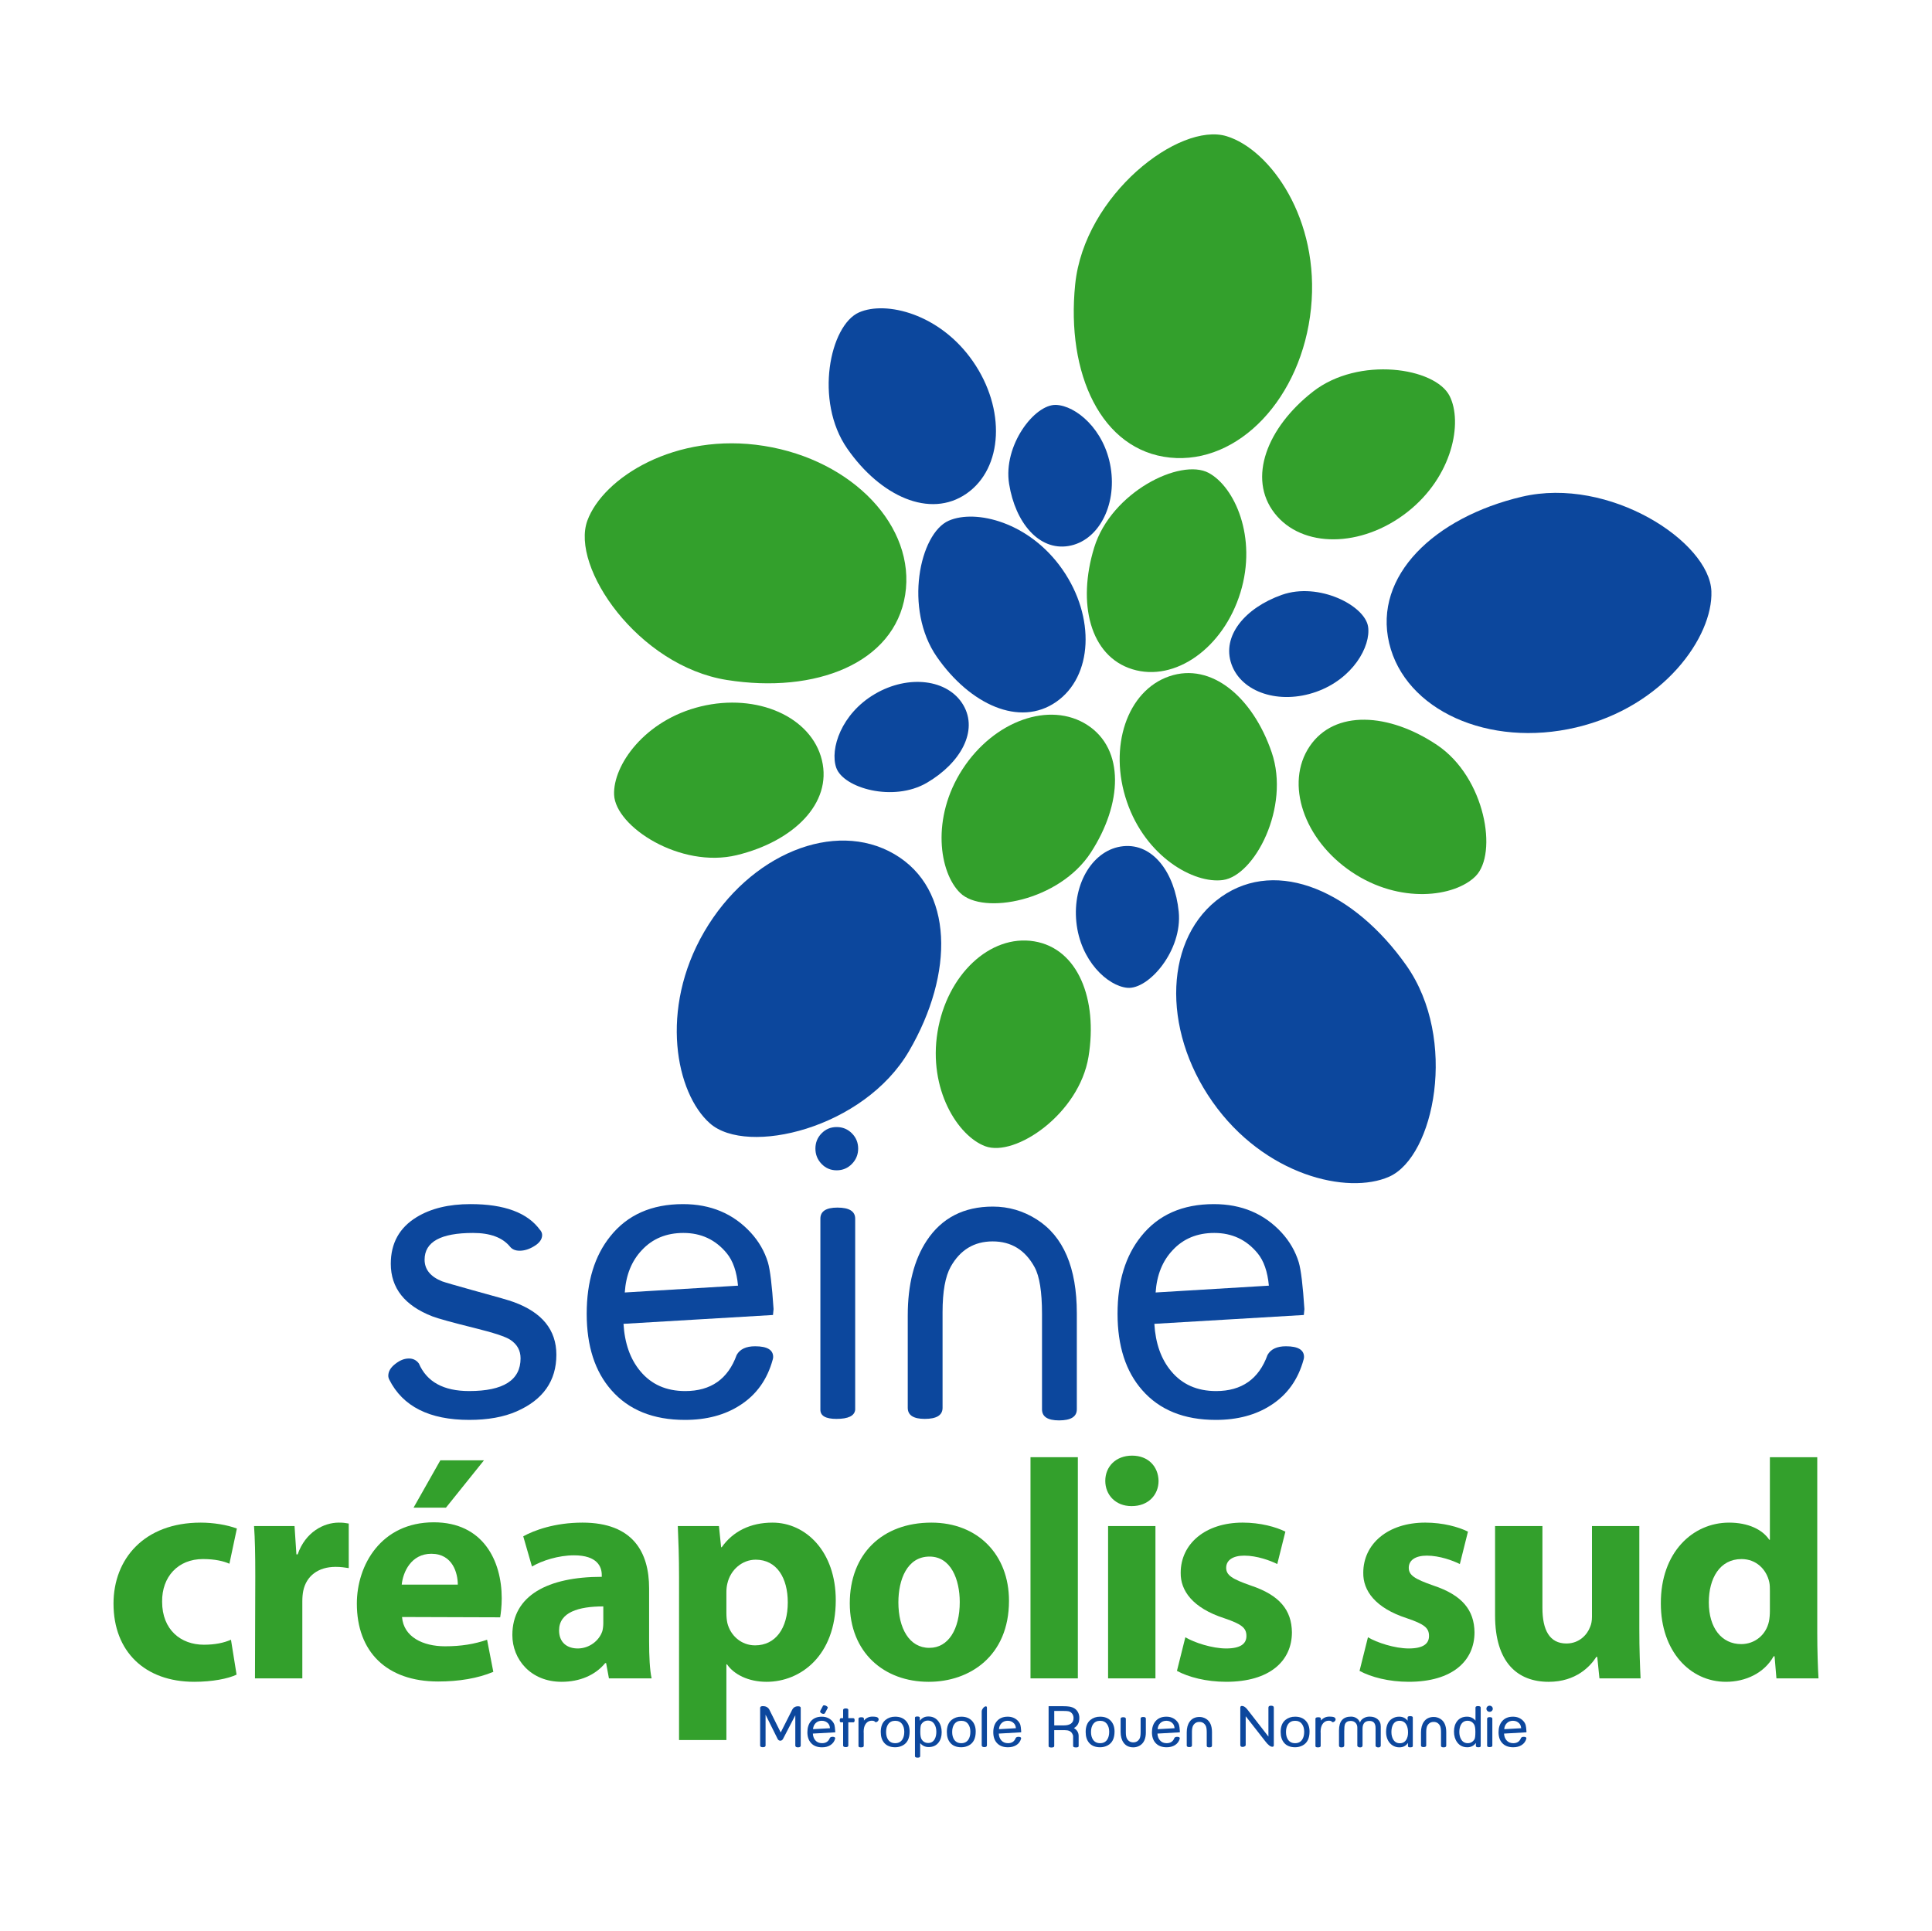 <?xml version="1.0" encoding="utf-8"?>
<!-- Generator: Adobe Illustrator 27.1.0, SVG Export Plug-In . SVG Version: 6.00 Build 0)  -->
<svg version="1.1" id="Calque_1" xmlns="http://www.w3.org/2000/svg" xmlns:xlink="http://www.w3.org/1999/xlink" x="0px" y="0px"
	 viewBox="0 0 239 238.898" enable-background="new 0 0 239 238.898" xml:space="preserve">
<path fill="#0C479D" d="M68.826,167.61c0,3.231-1.635,5.566-4.908,7.004c-1.604,0.705-3.561,1.057-5.872,1.057
	c-4.925,0-8.222-1.662-9.89-4.983c-0.081-0.16-0.121-0.32-0.121-0.48c0-0.543,0.298-1.037,0.893-1.486
	c0.545-0.429,1.1-0.647,1.663-0.647c0.513,0,0.923,0.207,1.228,0.619c0.98,2.274,3.053,3.408,6.219,3.408
	c4.24,0,6.36-1.349,6.36-4.05c0-0.974-0.427-1.74-1.282-2.3c-0.582-0.384-2.066-0.87-4.455-1.461
	c-2.742-0.682-4.465-1.158-5.171-1.428c-3.431-1.334-5.146-3.504-5.146-6.51c0-2.54,1.062-4.461,3.193-5.764
	c1.76-1.077,3.983-1.616,6.672-1.616c4.207,0,7.08,1.075,8.617,3.223l0.048,0.048c0.128,0.179,0.192,0.365,0.192,0.557
	c0,0.534-0.344,1.002-1.031,1.405c-0.592,0.356-1.177,0.534-1.752,0.534c-0.529,0-0.93-0.171-1.199-0.513
	c-0.928-1.123-2.448-1.686-4.56-1.686c-3.999,0-5.998,1.102-5.998,3.306c0,1.207,0.722,2.101,2.165,2.68
	c0.352,0.128,1.627,0.499,3.821,1.109c2.852,0.773,4.524,1.257,5.022,1.449C67.062,162.364,68.826,164.539,68.826,167.61"/>
<path fill="#0C479D" d="M95.695,161.965c0,0.08-0.014,0.202-0.037,0.364c-0.025,0.16-0.035,0.28-0.035,0.362l-18.492,1.095
	c0.145,2.415,0.834,4.361,2.066,5.839c1.36,1.653,3.217,2.478,5.57,2.478c3.17,0,5.292-1.489,6.364-4.467
	c0.4-0.716,1.159-1.074,2.28-1.074c1.488,0,2.234,0.44,2.234,1.318c0,0.097-0.018,0.2-0.049,0.312
	c-0.672,2.477-2.018,4.364-4.036,5.656c-1.874,1.216-4.149,1.823-6.823,1.823c-3.926,0-6.961-1.228-9.107-3.682
	c-2.034-2.307-3.051-5.458-3.051-9.451c0-3.976,0.977-7.175,2.931-9.595c2.114-2.646,5.11-3.969,8.987-3.969
	c3.411,0,6.199,1.17,8.36,3.507c1.011,1.098,1.723,2.332,2.14,3.702C95.27,157.104,95.502,159.031,95.695,161.965 M91.297,159.062
	c-0.16-1.739-0.625-3.075-1.393-4.009c-1.379-1.675-3.164-2.512-5.359-2.512c-2.114,0-3.828,0.709-5.141,2.125
	c-1.268,1.336-1.971,3.083-2.116,5.24L91.297,159.062z"/>
<path fill="#0C479D" d="M106.16,142.104c0,0.735-0.258,1.367-0.771,1.895c-0.517,0.529-1.146,0.792-1.887,0.792
	c-0.74,0-1.363-0.263-1.871-0.792c-0.508-0.528-0.76-1.16-0.76-1.895c0-0.737,0.252-1.364,0.76-1.884
	c0.508-0.52,1.131-0.781,1.871-0.781c0.741,0,1.37,0.261,1.887,0.781C105.902,140.74,106.16,141.367,106.16,142.104
	 M105.791,174.416c-0.08,0.754-0.854,1.131-2.32,1.131c-1.325,0-1.985-0.377-1.985-1.131v-23.64c0-0.914,0.701-1.372,2.104-1.372
	c1.467,0,2.201,0.458,2.201,1.372V174.416z"/>
<path fill="#0C479D" d="M133.209,174.361c0,0.914-0.734,1.371-2.201,1.371c-1.402,0-2.105-0.457-2.105-1.369v-11.817
	c0-2.722-0.305-4.644-0.916-5.764c-1.158-2.13-2.887-3.195-5.186-3.195c-2.284,0-4.014,1.042-5.188,3.126
	c-0.676,1.204-1.012,3.079-1.012,5.628v11.835c0,0.913-0.734,1.371-2.202,1.371c-1.403,0-2.104-0.458-2.104-1.371v-11.435
	c0-3.797,0.783-6.881,2.351-9.254c1.854-2.803,4.581-4.207,8.179-4.207c1.951,0,3.758,0.53,5.42,1.586
	c3.311,2.099,4.965,5.976,4.965,11.629V174.361z"/>
<path fill="#0C479D" d="M161.363,161.965c0,0.08-0.012,0.202-0.037,0.364c-0.024,0.16-0.035,0.28-0.035,0.362l-18.49,1.095
	c0.143,2.415,0.832,4.361,2.064,5.839c1.361,1.653,3.219,2.478,5.572,2.478c3.169,0,5.291-1.489,6.363-4.467
	c0.4-0.716,1.16-1.074,2.281-1.074c1.488,0,2.233,0.44,2.233,1.318c0,0.097-0.017,0.2-0.048,0.312
	c-0.673,2.477-2.019,4.364-4.037,5.656c-1.874,1.216-4.15,1.823-6.824,1.823c-3.924,0-6.961-1.228-9.107-3.682
	c-2.033-2.307-3.051-5.458-3.051-9.451c0-3.976,0.977-7.175,2.932-9.595c2.115-2.646,5.109-3.969,8.987-3.969
	c3.411,0,6.199,1.17,8.361,3.507c1.009,1.098,1.722,2.332,2.14,3.702C160.939,157.104,161.172,159.031,161.363,161.965
	 M156.967,159.062c-0.161-1.739-0.625-3.075-1.395-4.009c-1.377-1.675-3.164-2.512-5.358-2.512c-2.113,0-3.829,0.709-5.143,2.125
	c-1.265,1.336-1.97,3.083-2.113,5.24L156.967,159.062z"/>
<path fill="#33A02C" d="M135.355,67.752c-2.107,6.863-0.54,13.431,4.733,15.05c5.27,1.62,11.253-2.63,13.36-9.492
	c2.107-6.863-0.731-13.087-3.932-14.804C146.035,56.637,137.462,60.89,135.355,67.752"/>
<path fill="#0C479D" d="M115.896,81.271c4.097,5.894,10.233,8.716,14.761,5.568c4.529-3.147,4.877-10.477,0.781-16.372
	c-4.098-5.894-10.746-7.503-14.072-6.047C113.744,66.006,111.798,75.377,115.896,81.271"/>
<path fill="#33A02C" d="M134.944,105.475c3.909-6.02,4.202-12.767-0.423-15.771c-4.625-3.002-11.544-0.556-15.453,5.464
	c-3.908,6.021-2.887,12.785-0.281,15.314C121.623,113.236,131.035,111.496,134.944,105.475"/>
<path fill="#33A02C" d="M157.314,93.076c-2.323-6.792-7.449-11.188-12.667-9.404c-5.218,1.785-7.564,8.738-5.241,15.53
	c2.321,6.791,8.274,10.164,11.873,9.676C155.197,108.346,159.639,99.868,157.314,93.076"/>
<path fill="#0C479D" d="M114.672,96.839c4.163-2.442,6.37-6.413,4.493-9.61c-1.876-3.199-6.772-3.811-10.937-1.368
	c-4.162,2.442-5.586,6.818-4.779,9.124C104.324,97.494,110.508,99.282,114.672,96.839"/>
<path fill="#0C479D" d="M158.575,73.595c-4.552,1.609-7.471,5.088-6.233,8.584c1.236,3.496,5.928,5.025,10.477,3.416
	c4.552-1.611,6.775-5.637,6.423-8.052C168.857,74.913,163.126,71.984,158.575,73.595"/>
<path fill="#0C479D" d="M124.834,59.881c0.767,4.767,3.666,8.264,7.326,7.674c3.662-0.589,6.008-4.931,5.242-9.697
	c-0.769-4.766-4.33-7.677-6.771-7.763C127.975,50.003,124.066,55.115,124.834,59.881"/>
<path fill="#0C479D" d="M145.814,112.783c-0.486-4.803-3.174-8.464-6.862-8.091c-3.69,0.372-6.288,4.569-5.802,9.372
	c0.485,4.802,3.869,7.918,6.301,8.147C142.098,122.459,146.3,117.584,145.814,112.783"/>
<path fill="#0C479D" d="M104.807,55.497c4.098,5.896,10.233,8.716,14.762,5.569c4.527-3.148,4.877-10.478,0.779-16.372
	c-4.096-5.895-10.746-7.503-14.072-6.048C102.656,40.233,100.709,49.604,104.807,55.497"/>
<path fill="#33A02C" d="M89.912,84.126c10.982,1.747,20.719-2.083,22.061-10.519c1.343-8.437-6.473-16.693-17.456-18.439
	c-10.98-1.748-19.915,3.955-21.854,9.235C70.549,70.151,78.931,82.378,89.912,84.126"/>
<path fill="#33A02C" d="M91.146,105.798c6.978-1.689,11.827-6.39,10.529-11.75c-1.296-5.359-8.005-8.335-14.981-6.648
	c-6.977,1.689-10.881,7.306-10.726,10.934C76.137,102.282,84.17,107.486,91.146,105.798"/>
<path fill="#0C479D" d="M112.455,130.038c5.6-9.607,5.551-20.07-1.83-24.373c-7.38-4.302-17.902-0.002-23.504,9.606
	c-5.6,9.606-3.514,19.998,0.707,23.717C92.422,143.037,106.855,139.644,112.455,130.038"/>
<path fill="#33A02C" d="M134.658,130.727c1.155-7.084-1.293-13.379-6.735-14.267c-5.442-0.887-10.791,4.138-11.946,11.221
	c-1.155,7.085,2.504,12.866,5.907,14.133C125.589,143.191,133.504,137.811,134.658,130.727"/>
<path fill="#33A02C" d="M162.418,48.455c-5.658,4.417-8.134,10.701-4.74,15.047c3.394,4.348,10.733,4.291,16.391-0.127
	c5.658-4.417,6.895-11.146,5.256-14.386C177.541,45.461,168.077,44.038,162.418,48.455"/>
<path fill="#33A02C" d="M133.008,35.17c-1.135,11.062,3.227,20.572,11.727,21.444c8.498,0.874,16.309-7.387,17.443-18.448
	c1.136-11.063-5.053-19.666-10.433-21.313C145.889,15.061,134.143,24.107,133.008,35.17"/>
<path fill="#0C479D" d="M173.988,119.464c-6.396-9.097-15.925-13.418-22.914-8.505c-6.988,4.912-7.471,16.27-1.074,25.367
	c6.395,9.097,16.707,11.536,21.85,9.254C177.445,143.093,180.383,128.561,173.988,119.464"/>
<path fill="#33A02C" d="M177.782,92.178c-5.956-4.005-12.699-4.407-15.776,0.169c-3.078,4.577-0.742,11.533,5.214,15.539
	c5.958,4.005,12.737,3.092,15.308,0.528C185.326,105.621,183.739,96.183,177.782,92.178"/>
<path fill="#0C479D" d="M188.263,61.456c-10.823,2.552-18.378,9.792-16.416,18.107c1.962,8.315,12.325,12.986,23.147,10.433
	c10.824-2.554,16.924-11.22,16.715-16.842C211.484,67.035,199.087,58.903,188.263,61.456"/>
<g>
	<g>
		<path fill="#0C479D" d="M99.055,215.957c0,0.15-0.113,0.225-0.341,0.225c-0.22,0-0.33-0.075-0.33-0.225v-3.743l-1.54,2.965
			c-0.086,0.12-0.191,0.181-0.315,0.181c-0.125,0-0.229-0.06-0.312-0.181l-1.511-3.036v3.814c0,0.139-0.114,0.208-0.342,0.208
			c-0.22,0-0.33-0.069-0.33-0.208v-4.66c0-0.143,0.115-0.215,0.345-0.215c0.35,0,0.609,0.135,0.779,0.406l1.421,2.855l1.413-2.798
			c0.148-0.295,0.392-0.442,0.729-0.442c0.223,0,0.334,0.064,0.334,0.194V215.957z"/>
		<path fill="#0C479D" d="M103.323,214.27c-0.002,0.024-0.004,0.042-0.004,0.056l-2.764,0.153c0.02,0.344,0.122,0.624,0.309,0.839
			c0.201,0.232,0.479,0.348,0.833,0.348c0.474,0,0.792-0.211,0.955-0.635c0.058-0.102,0.17-0.153,0.337-0.153
			c0.221,0,0.33,0.062,0.33,0.188c0,0.018-0.002,0.032-0.007,0.041c-0.093,0.35-0.294,0.621-0.603,0.812
			c-0.273,0.173-0.61,0.259-1.013,0.259c-0.594,0-1.047-0.175-1.36-0.525c-0.304-0.33-0.456-0.777-0.456-1.341
			c0-0.564,0.145-1.019,0.434-1.365c0.318-0.371,0.766-0.556,1.343-0.556c0.51,0,0.927,0.165,1.252,0.495
			c0.142,0.15,0.247,0.323,0.316,0.519c0.038,0.143,0.071,0.415,0.101,0.815C103.327,214.23,103.326,214.246,103.323,214.27z
			 M102.468,213.248c-0.205-0.236-0.474-0.354-0.804-0.354c-0.318,0-0.575,0.1-0.771,0.3c-0.189,0.196-0.295,0.442-0.316,0.741
			l2.097-0.12C102.654,213.579,102.585,213.39,102.468,213.248z M101.873,212.041c-0.088,0-0.18-0.027-0.272-0.082
			c-0.099-0.066-0.147-0.141-0.147-0.225c0-0.014,0.005-0.034,0.015-0.061l0.337-0.631c0.021-0.041,0.068-0.062,0.141-0.062
			c0.088,0,0.182,0.027,0.279,0.082c0.117,0.066,0.177,0.134,0.177,0.205c0,0.009-0.005,0.027-0.015,0.055l-0.338,0.631
			C102.015,212.012,101.956,212.041,101.873,212.041z"/>
		<path fill="#0C479D" d="M105.555,213.088h-0.614v2.866c0,0.134-0.103,0.201-0.309,0.201c-0.223,0-0.334-0.067-0.334-0.201v-2.866
			h-0.258c-0.105,0-0.158-0.081-0.158-0.244c0-0.181,0.053-0.271,0.158-0.271h0.258v-0.999c0-0.134,0.106-0.203,0.316-0.205
			c0.218-0.002,0.326,0.057,0.326,0.177v1.027h0.614c0.112,0,0.169,0.086,0.169,0.257
			C105.724,213.002,105.667,213.088,105.555,213.088z"/>
		<path fill="#0C479D" d="M108.577,212.498c0.079,0.066,0.119,0.14,0.119,0.222c0,0.085-0.037,0.164-0.111,0.237
			c-0.074,0.074-0.156,0.111-0.244,0.111c-0.036,0-0.064-0.01-0.087-0.031c-0.066-0.1-0.197-0.15-0.391-0.15
			c-0.35,0-0.619,0.151-0.808,0.454c-0.144,0.23-0.216,0.53-0.216,0.9c0,0.02,0.002,0.051,0.004,0.092
			c0.002,0.041,0.004,0.072,0.004,0.092v1.6c-0.013,0.107-0.128,0.161-0.349,0.161c-0.198,0-0.298-0.054-0.298-0.161v-3.248
			c0-0.064,0-0.1,0-0.109v-0.031c0-0.118,0.12-0.178,0.361-0.178c0.209,0,0.313,0.062,0.313,0.185v0.225
			c0.272-0.325,0.621-0.488,1.045-0.488C108.265,212.382,108.484,212.421,108.577,212.498z"/>
		<path fill="#0C479D" d="M112.526,214.229c0,0.845-0.287,1.419-0.861,1.721c-0.283,0.147-0.59,0.222-0.923,0.222
			c-0.591,0-1.042-0.18-1.354-0.538c-0.289-0.332-0.434-0.783-0.434-1.353c0-0.67,0.195-1.167,0.588-1.49
			c0.328-0.268,0.728-0.402,1.199-0.402c0.569,0,1.014,0.174,1.332,0.522C112.374,213.242,112.526,213.682,112.526,214.229z
			 M111.865,214.26c0-0.379-0.085-0.69-0.255-0.934c-0.197-0.286-0.486-0.429-0.868-0.429c-0.389,0-0.682,0.145-0.879,0.436
			c-0.165,0.243-0.248,0.559-0.248,0.947c0,0.391,0.083,0.707,0.248,0.951c0.197,0.29,0.49,0.436,0.879,0.436
			c0.392,0,0.685-0.149,0.879-0.446C111.784,214.974,111.865,214.653,111.865,214.26z"/>
		<path fill="#0C479D" d="M116.492,214.311c0,0.521-0.13,0.947-0.388,1.278c-0.287,0.373-0.696,0.559-1.228,0.559
			c-0.424,0-0.771-0.163-1.045-0.488v1.613c0,0.123-0.104,0.185-0.312,0.185c-0.222,0-0.333-0.062-0.333-0.185v-4.762
			c0-0.098,0.097-0.146,0.29-0.146c0.191,0,0.295,0.049,0.309,0.146v0.386c0.257-0.355,0.609-0.532,1.06-0.532
			c0.533,0,0.951,0.205,1.252,0.613C116.36,213.338,116.492,213.782,116.492,214.311z M115.831,214.26
			c0-0.364-0.075-0.671-0.227-0.923c-0.187-0.312-0.459-0.467-0.815-0.467c-0.348,0-0.624,0.158-0.827,0.474
			c-0.077,0.118-0.115,0.432-0.115,0.94c0,0.431,0.054,0.733,0.162,0.906c0.188,0.302,0.459,0.453,0.809,0.453
			c0.357,0,0.625-0.154,0.802-0.463C115.76,214.934,115.831,214.628,115.831,214.26z"/>
		<path fill="#0C479D" d="M120.702,214.229c0,0.845-0.287,1.419-0.861,1.721c-0.283,0.147-0.59,0.222-0.923,0.222
			c-0.591,0-1.042-0.18-1.353-0.538c-0.289-0.332-0.434-0.783-0.434-1.353c0-0.67,0.195-1.167,0.588-1.49
			c0.328-0.268,0.728-0.402,1.199-0.402c0.569,0,1.014,0.174,1.332,0.522C120.55,213.242,120.702,213.682,120.702,214.229z
			 M120.04,214.26c0-0.379-0.085-0.69-0.255-0.934c-0.197-0.286-0.486-0.429-0.868-0.429c-0.389,0-0.682,0.145-0.879,0.436
			c-0.165,0.243-0.248,0.559-0.248,0.947c0,0.391,0.083,0.707,0.248,0.951c0.197,0.29,0.49,0.436,0.879,0.436
			c0.392,0,0.685-0.149,0.879-0.446C119.959,214.974,120.04,214.653,120.04,214.26z"/>
		<path fill="#0C479D" d="M122.09,215.923c0,0.154-0.104,0.232-0.309,0.232c-0.226,0-0.338-0.078-0.338-0.232v-4.183
			c0-0.123,0.055-0.256,0.165-0.399c0.115-0.155,0.234-0.232,0.359-0.232c0.081,0,0.122,0.062,0.122,0.188V215.923z"/>
		<path fill="#0C479D" d="M126.329,214.221c0,0.012-0.002,0.029-0.005,0.051c-0.004,0.023-0.006,0.04-0.006,0.051l-2.764,0.157
			c0.021,0.345,0.124,0.623,0.309,0.834c0.203,0.236,0.481,0.354,0.833,0.354c0.474,0,0.791-0.212,0.951-0.635
			c0.059-0.102,0.173-0.153,0.341-0.153c0.223,0,0.334,0.062,0.334,0.187c0,0.014-0.003,0.028-0.008,0.044
			c-0.1,0.352-0.301,0.619-0.603,0.803c-0.28,0.172-0.62,0.259-1.02,0.259c-0.586,0-1.04-0.174-1.36-0.521
			c-0.304-0.327-0.456-0.774-0.456-1.34c0-0.563,0.147-1.017,0.439-1.36c0.315-0.374,0.763-0.562,1.342-0.562
			c0.51,0,0.927,0.165,1.249,0.495c0.151,0.154,0.258,0.329,0.32,0.522C126.265,213.535,126.3,213.807,126.329,214.221z
			 M125.672,213.815c-0.024-0.246-0.094-0.435-0.209-0.566c-0.205-0.236-0.473-0.354-0.8-0.354c-0.316,0-0.572,0.1-0.769,0.3
			c-0.188,0.189-0.294,0.436-0.315,0.741L125.672,213.815z"/>
		<path fill="#0C479D" d="M133.521,212.539c0,0.594-0.224,1.013-0.671,1.259c0.39,0.234,0.585,0.562,0.585,0.982v1.252
			c0,0.107-0.111,0.161-0.334,0.161c-0.22,0-0.336-0.054-0.349-0.161v-1.225c0-0.1-0.045-0.223-0.136-0.368
			c-0.158-0.255-0.443-0.382-0.855-0.382c-0.005,0.004-0.01,0.008-0.015,0.01c-0.005-0.002-0.007-0.006-0.007-0.01
			c-0.062,0-0.126,0-0.19,0h-1.134v1.968c0,0.118-0.119,0.178-0.355,0.178c-0.228,0-0.341-0.06-0.341-0.178v-4.933h1.77
			c0.34,0,0.606,0.016,0.8,0.048c0.515,0.084,0.872,0.323,1.073,0.716C133.468,212.061,133.521,212.289,133.521,212.539z
			 M132.803,212.558c0-0.198-0.052-0.371-0.154-0.52c-0.11-0.159-0.261-0.264-0.452-0.314c-0.115-0.03-0.332-0.045-0.649-0.045
			h-1.131v1.791h1.145C132.389,213.47,132.803,213.166,132.803,212.558z"/>
		<path fill="#0C479D" d="M137.876,214.229c0,0.845-0.287,1.419-0.861,1.721c-0.283,0.147-0.59,0.222-0.923,0.222
			c-0.591,0-1.042-0.18-1.354-0.538c-0.289-0.332-0.434-0.783-0.434-1.353c0-0.67,0.195-1.167,0.588-1.49
			c0.328-0.268,0.728-0.402,1.199-0.402c0.569,0,1.014,0.174,1.332,0.522C137.724,213.242,137.876,213.682,137.876,214.229z
			 M137.214,214.26c0-0.379-0.085-0.69-0.255-0.934c-0.197-0.286-0.486-0.429-0.868-0.429c-0.389,0-0.682,0.145-0.879,0.436
			c-0.165,0.243-0.248,0.559-0.248,0.947c0,0.391,0.083,0.707,0.248,0.951c0.197,0.29,0.49,0.436,0.879,0.436
			c0.392,0,0.685-0.149,0.879-0.446C137.133,214.974,137.214,214.653,137.214,214.26z"/>
		<path fill="#0C479D" d="M141.751,214.306c0,0.801-0.247,1.351-0.741,1.651c-0.249,0.15-0.519,0.225-0.81,0.225
			c-0.539,0-0.946-0.199-1.221-0.597c-0.234-0.336-0.352-0.775-0.352-1.317v0.003v-1.62c0-0.13,0.105-0.195,0.316-0.195
			c0.22,0,0.33,0.065,0.33,0.195v1.678c0,0.362,0.05,0.627,0.15,0.798c0.175,0.293,0.432,0.44,0.771,0.44
			c0.343,0,0.6-0.15,0.772-0.45c0.091-0.159,0.136-0.432,0.136-0.819v-1.678c0-0.13,0.105-0.194,0.316-0.194
			c0.22,0,0.33,0.064,0.33,0.194V214.306z"/>
		<path fill="#0C479D" d="M145.957,214.221c0,0.012-0.002,0.029-0.005,0.051c-0.004,0.023-0.006,0.04-0.006,0.051l-2.764,0.157
			c0.021,0.345,0.124,0.623,0.309,0.834c0.203,0.236,0.481,0.354,0.833,0.354c0.474,0,0.791-0.212,0.951-0.635
			c0.06-0.102,0.173-0.153,0.341-0.153c0.223,0,0.334,0.062,0.334,0.187c0,0.014-0.003,0.028-0.008,0.044
			c-0.1,0.352-0.301,0.619-0.603,0.803c-0.28,0.172-0.62,0.259-1.02,0.259c-0.586,0-1.04-0.174-1.36-0.521
			c-0.304-0.327-0.456-0.774-0.456-1.34c0-0.563,0.146-1.017,0.439-1.36c0.315-0.374,0.763-0.562,1.342-0.562
			c0.51,0,0.927,0.165,1.249,0.495c0.151,0.154,0.258,0.329,0.32,0.522C145.894,213.535,145.929,213.807,145.957,214.221z
			 M145.301,213.815c-0.024-0.246-0.094-0.435-0.209-0.566c-0.205-0.236-0.473-0.354-0.8-0.354c-0.316,0-0.572,0.1-0.769,0.3
			c-0.188,0.189-0.294,0.436-0.315,0.741L145.301,213.815z"/>
		<path fill="#0C479D" d="M149.927,215.988c0,0.13-0.11,0.195-0.33,0.195c-0.211,0-0.316-0.065-0.316-0.195v-1.678
			c0-0.387-0.045-0.66-0.136-0.819c-0.173-0.302-0.43-0.454-0.772-0.454c-0.34,0-0.597,0.148-0.771,0.443
			c-0.101,0.171-0.15,0.437-0.15,0.798v1.679c0,0.129-0.11,0.194-0.33,0.194c-0.211,0-0.316-0.065-0.316-0.194v-1.621
			c0-0.539,0.117-0.977,0.352-1.314c0.276-0.398,0.684-0.597,1.221-0.597c0.291,0,0.561,0.075,0.81,0.225
			c0.494,0.298,0.741,0.848,0.741,1.651V215.988z"/>
		<path fill="#0C479D" d="M157.579,215.923c0,0.126-0.061,0.188-0.183,0.188c-0.23,0-0.505-0.206-0.826-0.618l-2.469-3.159v3.555
			c0,0.073-0.047,0.133-0.141,0.181c-0.076,0.041-0.156,0.062-0.24,0.062c-0.191,0-0.287-0.081-0.287-0.242v-4.626
			c0-0.136,0.068-0.204,0.204-0.204c0.223,0,0.45,0.15,0.682,0.451l2.593,3.339v-3.588c0-0.155,0.107-0.232,0.319-0.232
			c0.231,0,0.348,0.078,0.348,0.232V215.923z"/>
		<path fill="#0C479D" d="M161.998,214.229c0,0.845-0.287,1.419-0.861,1.721c-0.283,0.147-0.59,0.222-0.923,0.222
			c-0.591,0-1.042-0.18-1.354-0.538c-0.289-0.332-0.434-0.783-0.434-1.353c0-0.67,0.195-1.167,0.588-1.49
			c0.328-0.268,0.728-0.402,1.199-0.402c0.569,0,1.014,0.174,1.332,0.522C161.846,213.242,161.998,213.682,161.998,214.229z
			 M161.336,214.26c0-0.379-0.085-0.69-0.255-0.934c-0.197-0.286-0.486-0.429-0.868-0.429c-0.389,0-0.682,0.145-0.879,0.436
			c-0.165,0.243-0.248,0.559-0.248,0.947c0,0.391,0.083,0.707,0.248,0.951c0.197,0.29,0.49,0.436,0.879,0.436
			c0.392,0,0.685-0.149,0.879-0.446C161.255,214.974,161.336,214.653,161.336,214.26z"/>
		<path fill="#0C479D" d="M165.105,212.498c0.079,0.066,0.119,0.14,0.119,0.222c0,0.085-0.037,0.164-0.111,0.237
			s-0.156,0.111-0.244,0.111c-0.036,0-0.064-0.01-0.087-0.031c-0.066-0.1-0.197-0.15-0.391-0.15c-0.35,0-0.619,0.151-0.808,0.454
			c-0.144,0.23-0.216,0.53-0.216,0.9c0,0.02,0.002,0.051,0.004,0.092c0.002,0.041,0.004,0.072,0.004,0.092v1.6
			c-0.013,0.107-0.128,0.161-0.349,0.161c-0.198,0-0.298-0.054-0.298-0.161v-3.248c0-0.064,0-0.1,0-0.109v-0.031
			c0-0.118,0.12-0.178,0.361-0.178c0.209,0,0.313,0.062,0.313,0.185v0.225c0.273-0.325,0.621-0.488,1.045-0.488
			C164.794,212.382,165.012,212.421,165.105,212.498z"/>
		<path fill="#0C479D" d="M170.809,215.951c0,0.159-0.105,0.239-0.312,0.239c-0.084,0-0.159-0.02-0.226-0.058
			c-0.079-0.045-0.114-0.106-0.105-0.181v-2.146c0-0.594-0.25-0.89-0.75-0.89c-0.574,0-0.861,0.321-0.861,0.963v2.066
			c0,0.163-0.1,0.245-0.298,0.245c-0.089,0-0.167-0.02-0.233-0.058c-0.084-0.048-0.122-0.11-0.115-0.187v-2.213
			c0-0.236-0.074-0.431-0.225-0.585c-0.149-0.154-0.347-0.232-0.594-0.232c-0.361,0-0.597,0.137-0.707,0.41
			c-0.062,0.155-0.093,0.45-0.093,0.885v1.747c0,0.155-0.116,0.232-0.349,0.232c-0.198,0-0.298-0.078-0.298-0.232v-1.87
			c0-1.137,0.496-1.705,1.487-1.705c0.256,0,0.484,0.066,0.685,0.198c0.201,0.132,0.343,0.312,0.427,0.539
			c0.06-0.225,0.212-0.407,0.455-0.546c0.22-0.127,0.46-0.191,0.721-0.191c0.413,0,0.744,0.104,0.993,0.31
			c0.265,0.219,0.398,0.521,0.398,0.908V215.951z"/>
		<path fill="#0C479D" d="M174.772,216.025c0,0.104-0.107,0.157-0.323,0.157c-0.184,0-0.276-0.053-0.276-0.157v-0.389
			c-0.241,0.364-0.597,0.546-1.065,0.546c-0.316,0-0.6-0.082-0.85-0.246c-0.25-0.164-0.443-0.385-0.579-0.663
			c-0.142-0.29-0.212-0.618-0.212-0.984c0-0.795,0.254-1.35,0.761-1.664c0.254-0.157,0.537-0.236,0.85-0.236
			c0.447,0,0.798,0.166,1.052,0.498v-0.396c0-0.114,0.105-0.17,0.312-0.17c0.22,0,0.33,0.057,0.33,0.17V216.025z M174.183,214.34
			c0-0.39-0.07-0.71-0.212-0.961c-0.183-0.321-0.46-0.482-0.834-0.482c-0.364,0-0.633,0.154-0.806,0.461
			c-0.137,0.242-0.205,0.552-0.205,0.93c0,0.365,0.076,0.674,0.227,0.927c0.185,0.308,0.456,0.462,0.812,0.462
			c0.353,0,0.619-0.146,0.799-0.438C174.11,215,174.183,214.701,174.183,214.34z"/>
		<path fill="#0C479D" d="M178.907,215.988c0,0.13-0.11,0.195-0.33,0.195c-0.211,0-0.316-0.065-0.316-0.195v-1.678
			c0-0.387-0.045-0.66-0.136-0.819c-0.173-0.302-0.43-0.454-0.772-0.454c-0.34,0-0.597,0.148-0.771,0.443
			c-0.101,0.171-0.15,0.437-0.15,0.798v1.679c0,0.129-0.11,0.194-0.33,0.194c-0.211,0-0.316-0.065-0.316-0.194v-1.621
			c0-0.539,0.117-0.977,0.352-1.314c0.276-0.398,0.684-0.597,1.221-0.597c0.291,0,0.56,0.075,0.809,0.225
			c0.494,0.298,0.741,0.848,0.741,1.651V215.988z"/>
		<path fill="#0C479D" d="M183.174,216.025c0,0.098-0.098,0.147-0.291,0.147c-0.191,0-0.294-0.049-0.309-0.147v-0.385
			c-0.256,0.355-0.609,0.532-1.059,0.532c-0.534,0-0.951-0.205-1.253-0.614c-0.264-0.359-0.395-0.803-0.395-1.333
			c0-0.521,0.129-0.946,0.387-1.278c0.287-0.372,0.696-0.559,1.227-0.559c0.424,0,0.773,0.163,1.045,0.488v-1.614
			c0-0.122,0.104-0.184,0.312-0.184c0.223,0,0.334,0.062,0.334,0.184V216.025z M182.513,214.253c0-0.432-0.054-0.734-0.161-0.906
			c-0.189-0.302-0.459-0.453-0.81-0.453c-0.357,0-0.624,0.154-0.802,0.463c-0.142,0.245-0.212,0.552-0.212,0.92
			c0,0.363,0.075,0.671,0.227,0.923c0.186,0.311,0.459,0.467,0.816,0.467c0.348,0,0.623-0.158,0.826-0.474
			C182.475,215.076,182.513,214.762,182.513,214.253z"/>
		<path fill="#0C479D" d="M184.666,211.407c0,0.105-0.038,0.194-0.114,0.269c-0.077,0.075-0.17,0.113-0.28,0.113
			c-0.11,0-0.203-0.038-0.278-0.113c-0.075-0.075-0.113-0.164-0.113-0.269c0-0.105,0.038-0.194,0.113-0.268
			c0.075-0.074,0.168-0.111,0.278-0.111c0.11,0,0.203,0.037,0.28,0.111C184.628,211.213,184.666,211.302,184.666,211.407z
			 M184.613,215.991c-0.012,0.107-0.128,0.161-0.348,0.161c-0.199,0-0.298-0.054-0.298-0.161v-3.35c0-0.13,0.104-0.195,0.315-0.195
			c0.22,0,0.33,0.065,0.33,0.195V215.991z"/>
		<path fill="#0C479D" d="M188.833,214.221c0,0.012-0.002,0.029-0.005,0.051c-0.004,0.023-0.006,0.04-0.006,0.051l-2.764,0.157
			c0.021,0.345,0.124,0.623,0.309,0.834c0.203,0.236,0.481,0.354,0.833,0.354c0.474,0,0.791-0.212,0.951-0.635
			c0.059-0.102,0.173-0.153,0.341-0.153c0.223,0,0.334,0.062,0.334,0.187c0,0.014-0.003,0.028-0.008,0.044
			c-0.1,0.352-0.301,0.619-0.603,0.803c-0.28,0.172-0.62,0.259-1.02,0.259c-0.586,0-1.04-0.174-1.36-0.521
			c-0.304-0.327-0.456-0.774-0.456-1.34c0-0.563,0.146-1.017,0.438-1.36c0.315-0.374,0.763-0.562,1.342-0.562
			c0.51,0,0.927,0.165,1.249,0.495c0.151,0.154,0.258,0.329,0.32,0.522C188.77,213.535,188.805,213.807,188.833,214.221z
			 M188.177,213.815c-0.024-0.246-0.094-0.435-0.209-0.566c-0.205-0.236-0.473-0.354-0.8-0.354c-0.316,0-0.572,0.1-0.769,0.3
			c-0.189,0.189-0.294,0.436-0.315,0.741L188.177,213.815z"/>
	</g>
	<g>
		<path fill="#33A02C" d="M29.266,207.187c-1.041,0.501-3.007,0.887-5.242,0.887c-6.09,0-9.982-3.739-9.982-9.674
			c0-5.511,3.777-10.021,10.792-10.021c1.542,0,3.237,0.27,4.47,0.732l-0.925,4.355c-0.693-0.308-1.733-0.578-3.275-0.578
			c-3.083,0-5.087,2.197-5.049,5.279c0,3.469,2.312,5.319,5.164,5.319c1.388,0,2.467-0.231,3.354-0.617L29.266,207.187z"/>
		<path fill="#33A02C" d="M31.58,195.008c0-2.775-0.039-4.586-0.154-6.205h5.01l0.231,3.507h0.154
			c0.964-2.775,3.237-3.931,5.087-3.931c0.54,0,0.81,0.038,1.233,0.116v5.512c-0.501-0.078-0.963-0.154-1.618-0.154
			c-2.158,0-3.623,1.118-4.009,2.967c-0.077,0.385-0.115,0.81-0.115,1.311v9.52h-5.858L31.58,195.008z"/>
		<path fill="#33A02C" d="M49.734,200.057c0.193,2.466,2.582,3.623,5.318,3.623c2.004,0,3.623-0.27,5.203-0.809l0.771,3.97
			c-1.927,0.809-4.278,1.195-6.822,1.195c-6.398,0-10.06-3.7-10.06-9.635c0-4.779,3.007-10.06,9.52-10.06
			c6.09,0,8.402,4.741,8.402,9.404c0,1.002-0.115,1.889-0.192,2.351L49.734,200.057z M56.633,196.049
			c0-1.388-0.616-3.816-3.275-3.816c-2.505,0-3.508,2.274-3.662,3.816H56.633z M59.871,180.67l-4.703,5.858H51.16l3.314-5.858
			H59.871z"/>
		<path fill="#33A02C" d="M80.299,203.102c0,1.773,0.078,3.507,0.309,4.547h-5.279l-0.348-1.888h-0.115
			c-1.233,1.503-3.16,2.313-5.396,2.313c-3.816,0-6.089-2.776-6.089-5.782c0-4.895,4.393-7.207,11.061-7.207v-0.231
			c0-1.002-0.54-2.428-3.431-2.428c-1.927,0-3.97,0.655-5.203,1.388l-1.079-3.739c1.311-0.732,3.894-1.696,7.323-1.696
			c6.282,0,8.247,3.7,8.247,8.132V203.102z M74.634,198.746c-3.083,0-5.473,0.732-5.473,2.968c0,1.503,1.002,2.235,2.312,2.235
			c1.426,0,2.659-0.963,3.045-2.158c0.076-0.309,0.115-0.655,0.115-1.002V198.746z"/>
		<path fill="#33A02C" d="M84.002,195.123c0-2.467-0.077-4.548-0.154-6.32h5.088l0.27,2.62h0.077
			c1.388-1.965,3.546-3.044,6.282-3.044c4.124,0,7.824,3.584,7.824,9.597c0,6.861-4.355,10.099-8.557,10.099
			c-2.273,0-4.047-0.925-4.895-2.159H89.86v9.365h-5.858V195.123z M89.86,199.556c0,0.463,0.038,0.848,0.115,1.233
			c0.386,1.581,1.734,2.775,3.431,2.775c2.544,0,4.047-2.12,4.047-5.319c0-3.006-1.349-5.28-3.97-5.28
			c-1.657,0-3.122,1.233-3.508,2.968c-0.077,0.308-0.115,0.693-0.115,1.04V199.556z"/>
		<path fill="#33A02C" d="M114.874,208.074c-5.512,0-9.751-3.624-9.751-9.713c0-6.09,4.008-9.982,10.098-9.982
			c5.743,0,9.597,3.97,9.597,9.674c0,6.861-4.895,10.021-9.905,10.021H114.874z M114.989,203.872c2.312,0,3.738-2.274,3.738-5.665
			c0-2.775-1.079-5.627-3.738-5.627c-2.774,0-3.854,2.852-3.854,5.666c0,3.199,1.349,5.627,3.815,5.627H114.989z"/>
		<path fill="#33A02C" d="M127.479,180.285h5.858v27.364h-5.858V180.285z"/>
		<path fill="#33A02C" d="M139.968,186.336c-1.966,0-3.238-1.388-3.238-3.122c0-1.773,1.312-3.122,3.315-3.122
			c2.005,0,3.238,1.349,3.276,3.122c0,1.734-1.271,3.122-3.315,3.122H139.968z M137.077,207.649v-18.846h5.858v18.846H137.077z"/>
		<path fill="#33A02C" d="M146.635,202.562c1.08,0.655,3.315,1.387,5.05,1.387c1.772,0,2.505-0.578,2.505-1.542
			c0-1.002-0.578-1.464-2.736-2.197c-3.931-1.271-5.434-3.43-5.395-5.627c0-3.545,3.006-6.205,7.67-6.205
			c2.196,0,4.123,0.54,5.28,1.117l-1.003,4.009c-0.848-0.424-2.505-1.04-4.085-1.04c-1.426,0-2.235,0.578-2.235,1.503
			c0,0.925,0.732,1.388,3.045,2.197c3.584,1.194,5.049,3.045,5.088,5.781c0,3.546-2.737,6.128-8.133,6.128
			c-2.467,0-4.664-0.579-6.09-1.35L146.635,202.562z"/>
		<path fill="#33A02C" d="M169.224,202.562c1.079,0.655,3.314,1.387,5.049,1.387c1.772,0,2.505-0.578,2.505-1.542
			c0-1.002-0.578-1.464-2.736-2.197c-3.931-1.271-5.434-3.43-5.396-5.627c0-3.545,3.006-6.205,7.669-6.205
			c2.197,0,4.125,0.54,5.281,1.117l-1.003,4.009c-0.848-0.424-2.505-1.04-4.085-1.04c-1.427,0-2.235,0.578-2.235,1.503
			c0,0.925,0.732,1.388,3.045,2.197c3.584,1.194,5.049,3.045,5.088,5.781c0,3.546-2.737,6.128-8.133,6.128
			c-2.467,0-4.663-0.579-6.089-1.35L169.224,202.562z"/>
		<path fill="#33A02C" d="M202.795,201.599c0,2.466,0.077,4.471,0.154,6.051h-5.088l-0.27-2.659h-0.115
			c-0.733,1.157-2.506,3.084-5.897,3.084c-3.855,0-6.629-2.39-6.629-8.21v-11.061h5.858v10.136c0,2.737,0.886,4.394,2.968,4.394
			c1.618,0,2.582-1.118,2.929-2.044c0.154-0.346,0.231-0.771,0.231-1.271v-11.216h5.858V201.599z"/>
		<path fill="#33A02C" d="M224.806,180.285v21.737c0,2.158,0.076,4.355,0.153,5.627h-5.203l-0.231-2.736h-0.115
			c-1.157,2.081-3.469,3.161-5.898,3.161c-4.471,0-8.055-3.816-8.055-9.674c-0.038-6.321,3.931-10.021,8.44-10.021
			c2.352,0,4.124,0.848,4.972,2.12h0.077v-10.213H224.806z M218.946,196.819c0-0.346,0-0.732-0.077-1.079
			c-0.347-1.581-1.618-2.852-3.43-2.852c-2.698,0-4.048,2.389-4.048,5.357c0,3.161,1.581,5.164,4.009,5.164
			c1.696,0,3.084-1.157,3.431-2.814c0.077-0.385,0.115-0.847,0.115-1.31V196.819z"/>
	</g>
</g>
</svg>
